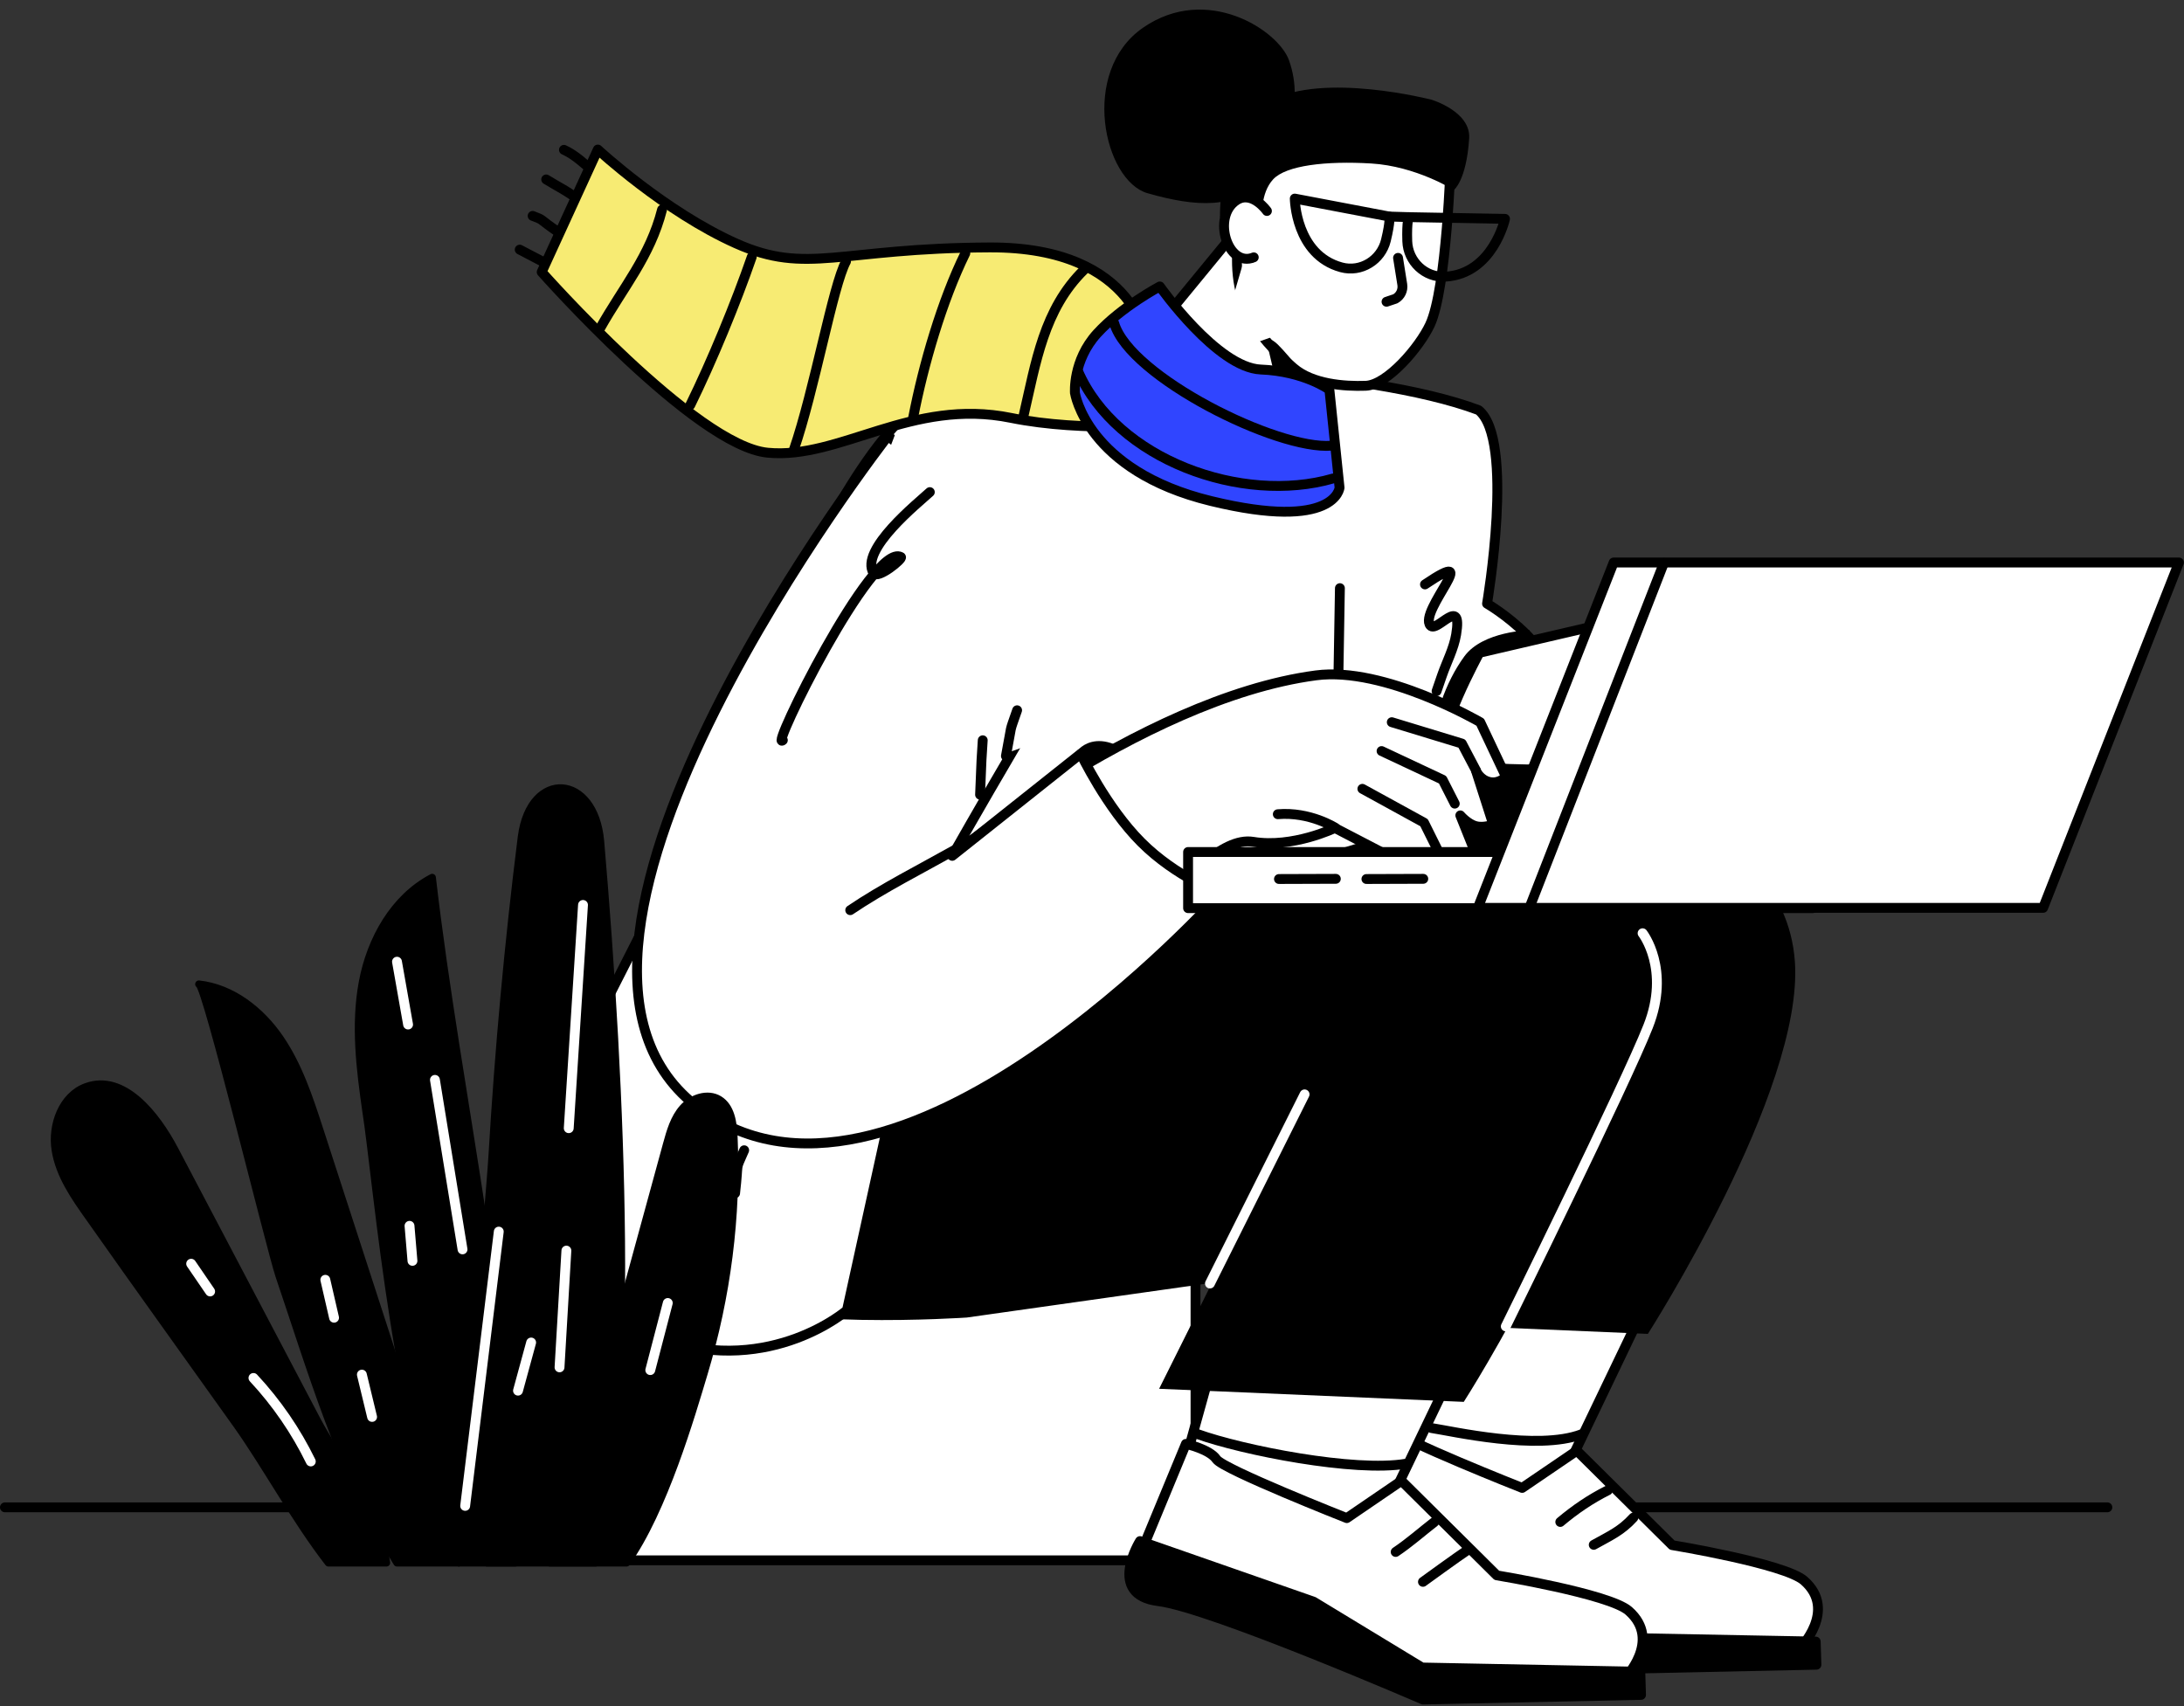 <svg width="608" height="475" viewBox="0 0 608 475" fill="none" xmlns="http://www.w3.org/2000/svg">
    <rect x="0" y="0" width="608" height="475" fill="#333333" stroke="none"/>
    <g clip-path="url(#clip0_62_4105)">
        <path d="M1.371 419.659H586.665" stroke="black" stroke-width="2.744" stroke-linecap="round" stroke-linejoin="round"/>
        <path fill-rule="evenodd" clip-rule="evenodd" d="M163.924 352.685H332.815V434.411H163.924V352.685Z" fill="white" stroke="black" stroke-width="2.744" stroke-linecap="round" stroke-linejoin="round"/>
        <path fill-rule="evenodd" clip-rule="evenodd" d="M456.786 365.909L428.577 424.747L374.344 414.388L396.273 335.583L456.786 365.912V365.909Z" fill="white" stroke="black" stroke-width="2.744" stroke-linecap="round" stroke-linejoin="round"/>
        <path fill-rule="evenodd" clip-rule="evenodd" d="M438.978 403.893L423.756 414.252C423.756 414.252 389.364 400.68 387.473 397.871C385.579 395.086 378.962 393.614 378.962 393.614L365.178 426.942L448.318 458.34L501.003 459.036C501.003 459.036 511.63 448.301 502.229 440.057C496.87 435.347 465.512 430.18 465.512 430.18L438.97 403.893H438.978Z" fill="white" stroke="black" stroke-width="2.744" stroke-linecap="round" stroke-linejoin="round"/>
        <path fill-rule="evenodd" clip-rule="evenodd" d="M366.194 420.677L414.504 437.54L444.702 455.876L505.472 457.029L505.669 463.479L444.97 464.763C444.97 464.763 385.844 439.172 371.326 437.407C356.811 435.639 366.194 420.677 366.194 420.677Z" fill="black" stroke="black" stroke-width="2.744" stroke-linecap="round" stroke-linejoin="round"/>
        <path fill-rule="evenodd" clip-rule="evenodd" d="M337.025 188.646L288.377 143.032L304.892 112.035L346.986 60.8L378.984 88.156L351.666 129.861L391.959 167.017L337.022 188.646H337.025Z" fill="white" stroke="black" stroke-width="2.744" stroke-linecap="round" stroke-linejoin="round"/>
        <path fill-rule="evenodd" clip-rule="evenodd" d="M224.392 158.72C224.392 158.72 241.82 118.031 262.425 107.566C283.028 97.073 310.959 100.929 310.959 100.929C310.959 100.929 379.955 102.27 411.609 114.178C421.789 122.316 413.974 168.063 413.974 168.063C413.974 168.063 436.398 180.993 433.379 196.945C425.138 240.524 372.554 340.505 372.554 340.505L162.934 334.375L224.392 158.72Z" fill="white" stroke="black" stroke-width="2.744" stroke-linecap="round" stroke-linejoin="round"/>
        <path fill-rule="evenodd" clip-rule="evenodd" d="M425.823 175.45C425.823 175.45 412.808 175.689 407.666 182.73C397.168 197.079 392.911 224.196 413.131 226.576C432.602 228.851 425.826 175.447 425.826 175.447L425.823 175.45Z" fill="black"/>
        <path fill-rule="evenodd" clip-rule="evenodd" d="M233.463 272.566C233.463 272.566 236.118 332.072 250.606 341.844C265.094 351.641 320.404 347.922 320.404 347.922L388.658 338.231L373.933 367.756L458.746 371.369C458.746 371.369 502.191 303.617 499.674 267.722C496.709 225.454 434.718 211.161 405.403 225.053C376.09 238.946 233.463 272.569 233.463 272.569V272.566Z" fill="black"/>
        <path d="M156.994 41.715C160.192 43.16 162.683 45.649 165.369 47.87" stroke="black" stroke-width="2.744" stroke-linecap="round" stroke-linejoin="round"/>
        <path d="M152.053 49.959C155.155 51.885 158.329 53.386 161.134 55.713" stroke="black" stroke-width="2.744" stroke-linecap="round" stroke-linejoin="round"/>
        <path d="M148.279 60.103C151.903 61.523 149.192 60.346 155.779 64.867" stroke="black" stroke-width="2.744" stroke-linecap="round" stroke-linejoin="round"/>
        <path d="M144.682 69.5C146.765 70.572 148.848 71.669 150.931 72.766" stroke="black" stroke-width="2.744" stroke-linecap="round" stroke-linejoin="round"/>
        <path fill-rule="evenodd" clip-rule="evenodd" d="M318.199 7.719C300.481 20.005 307.327 50.306 319.447 53.787C333.057 57.695 344.435 58.311 350.891 49.933C357.347 41.556 363.414 29.643 358.845 16.795C355.859 8.39 335.917 -4.567 318.199 7.721V7.719Z" fill="black"/>
        <path fill-rule="evenodd" clip-rule="evenodd" d="M411.82 213.354C421.206 214.88 440.095 213.917 440.095 213.917L452.587 220.02C452.587 220.02 455.712 216.915 453.934 212.096C453.228 210.169 447.41 206.851 447.41 206.851L444.848 201.578L466.616 208.19C466.616 208.19 471.044 218.363 476.012 220.877C479.001 222.403 484.395 218.628 484.395 218.628L481.298 211.294C481.298 211.294 483.346 212.472 485.656 212.31C488.293 212.177 489.539 210.785 489.539 210.785L485.464 200.612C485.464 200.612 487.141 202.592 489.088 203.129C491.039 203.691 493.266 202.781 493.266 202.781L489.194 190.094C489.194 190.094 490.119 192.207 492.424 192.691C494.729 193.173 496.297 191.46 496.297 191.46L490.19 178.531L464.813 169.43L411.846 181.744C411.846 181.744 399.136 204.98 402.762 208.593" fill="white"/>
        <path d="M411.82 213.354C421.206 214.88 440.095 213.917 440.095 213.917L452.587 220.02C452.587 220.02 455.712 216.915 453.934 212.096C453.228 210.169 447.41 206.851 447.41 206.851L444.848 201.578L466.616 208.19C466.616 208.19 471.044 218.363 476.012 220.877C479.001 222.403 484.395 218.628 484.395 218.628L481.298 211.294C481.298 211.294 483.346 212.472 485.656 212.31C488.293 212.177 489.539 210.785 489.539 210.785L485.464 200.612C485.464 200.612 487.141 202.592 489.088 203.129C491.039 203.691 493.266 202.781 493.266 202.781L489.194 190.094C489.194 190.094 490.119 192.207 492.424 192.691C494.729 193.173 496.297 191.46 496.297 191.46L490.19 178.531L464.813 169.43L411.846 181.744C411.846 181.744 399.136 204.98 402.762 208.593" stroke="black" stroke-width="2.744" stroke-linecap="round" stroke-linejoin="round"/>
        <path d="M481.381 211.428L476.877 202.355L462.256 194.325" stroke="black" stroke-width="2.744" stroke-linecap="round" stroke-linejoin="round"/>
        <path d="M484.153 197.828L481.265 192.154L466.803 185.355" stroke="black" stroke-width="2.744" stroke-linecap="round" stroke-linejoin="round"/>
        <path d="M489.196 189.957L485.837 183.587L469.221 178.529" stroke="black" stroke-width="2.744" stroke-linecap="round" stroke-linejoin="round"/>
        <path fill-rule="evenodd" clip-rule="evenodd" d="M407.959 374.287L379.75 433.125L325.52 422.793L347.449 343.96L407.959 374.289V374.287Z" fill="white" stroke="black" stroke-width="2.744" stroke-linecap="round" stroke-linejoin="round"/>
        <path fill-rule="evenodd" clip-rule="evenodd" d="M345.16 63.692C348.561 44.07 355.557 33.338 373.368 31.275C391.177 29.24 403.874 44.499 403.874 44.499C403.874 44.499 402.795 80.288 398.102 90.38C395.139 96.75 386.116 107.218 380.184 107.405C374.256 107.619 365.364 106.976 360.088 102.427C349.568 93.379 341.753 83.314 345.157 63.692H345.16Z" fill="white" stroke="black" stroke-width="2.744" stroke-linecap="round" stroke-linejoin="round"/>
        <path fill-rule="evenodd" clip-rule="evenodd" d="M340.801 91.182L346.087 73.141C346.087 73.141 364.145 80.288 363.323 85.669C362.05 93.969 349.799 93.58 344.203 98.371L340.799 91.182H340.801Z" fill="white"/>
        <path fill-rule="evenodd" clip-rule="evenodd" d="M339.637 60.452C339.637 60.452 338.888 36.306 353.61 28.115C368.335 19.95 398.536 27.767 398.536 27.767C398.536 27.767 409.488 31.033 409.001 38.528C408.245 50.251 404.747 52.902 404.747 52.902C404.747 52.902 394.277 46.264 381.698 45.513C369.119 44.764 358.034 46.047 354.43 49.928C350.824 53.837 351.401 60.288 351.401 60.288L339.635 60.449L339.637 60.452Z" fill="black"/>
        <path fill-rule="evenodd" clip-rule="evenodd" d="M352.7 58.739C352.7 58.739 348.562 52.876 344.196 55.769C337.231 60.373 341.886 74.667 349.031 71.643" fill="white"/>
        <path d="M352.7 58.739C352.7 58.739 348.562 52.876 344.196 55.769C337.231 60.373 341.886 74.667 349.031 71.643" stroke="black" stroke-width="2.744" stroke-linecap="round" stroke-linejoin="round"/>
        <path d="M389.198 71.79L390.378 79.204C390.633 80.805 389.864 82.394 388.449 83.186L385.99 84.01" stroke="black" stroke-width="2.744" stroke-linecap="round" stroke-linejoin="round"/>
        <path fill-rule="evenodd" clip-rule="evenodd" d="M366.264 107.672C364.527 106.522 359.085 99.214 355.728 95.92C353.376 93.618 352.559 94.876 352.559 94.876L358.523 120.281C358.523 120.281 369.22 109.626 366.264 107.672Z" fill="black"/>
        <path fill-rule="evenodd" clip-rule="evenodd" d="M390.153 412.272L374.932 422.66C374.932 422.66 340.54 409.087 338.646 406.278C336.757 403.466 330.14 401.996 330.14 401.996L316.354 435.324L399.494 466.75L452.179 467.446C452.179 467.446 462.808 456.711 453.407 448.467C448.048 443.757 416.687 438.59 416.687 438.59L390.148 412.277L390.153 412.272Z" fill="white" stroke="black" stroke-width="2.744" stroke-linecap="round" stroke-linejoin="round"/>
        <path fill-rule="evenodd" clip-rule="evenodd" d="M317.37 429.055L365.68 445.918L395.878 464.254L456.648 465.431L456.842 471.882L396.145 473.166C396.145 473.166 337.02 447.575 322.502 445.782C307.987 444.014 317.37 429.052 317.37 429.052V429.055Z" fill="black" stroke="black" stroke-width="2.744" stroke-linecap="round" stroke-linejoin="round"/>
        <path d="M360.449 55.287L386.769 60.293C386.769 60.293 387.147 61.471 385.816 66.93C384.484 72.418 378.891 75.925 373.404 74.425C360.623 70.945 360.449 55.285 360.449 55.285V55.287Z" stroke="black" stroke-width="2.744" stroke-linecap="round" stroke-linejoin="round"/>
        <path d="M418.98 60.933L392.198 60.452C392.198 60.452 391.588 61.523 391.767 67.144C391.949 72.793 396.71 77.37 402.386 77.022C415.608 76.246 418.98 60.933 418.98 60.933Z" stroke="black" stroke-width="2.744" stroke-linecap="round" stroke-linejoin="round"/>
        <path fill-rule="evenodd" clip-rule="evenodd" d="M182.217 291.464C182.217 291.464 184.873 350.97 199.36 360.768C213.848 370.565 269.156 366.817 269.156 366.817L337.41 357.154L322.685 386.654L407.498 390.295C407.498 390.295 450.943 322.517 448.424 286.648C445.461 244.38 383.47 230.087 354.155 243.979C324.839 257.872 182.215 291.467 182.215 291.467L182.217 291.464Z" fill="black"/>
        <path fill-rule="evenodd" clip-rule="evenodd" d="M190.088 236.858L258.819 259.985L235.787 364.785C235.787 364.785 214.937 382.959 184.89 373.109C154.843 363.231 138.812 337.693 138.812 337.693L190.088 236.855V236.858Z" fill="white" stroke="black" stroke-width="2.744" stroke-linecap="round" stroke-linejoin="round"/>
        <path d="M373.013 163.751L372.582 189.181" stroke="black" stroke-width="2.744" stroke-linecap="round" stroke-linejoin="round"/>
        <path fill-rule="evenodd" clip-rule="evenodd" d="M300.829 210.061C300.829 210.061 306.677 201.684 319.739 216.487C332.802 231.317 340.602 247.484 340.602 247.484C340.602 247.484 326.175 244.38 319.934 237.153C313.695 229.953 300.826 210.064 300.826 210.064L300.829 210.061Z" fill="black" stroke="black" stroke-width="2.744" stroke-linecap="round" stroke-linejoin="round"/>
        <path fill-rule="evenodd" clip-rule="evenodd" d="M287.848 287.664C304.638 282.872 331.609 231.529 348.855 234.368C359.875 236.189 371.632 230.515 371.632 230.515L387.393 238.706C387.393 238.706 392.52 249.333 395.432 250.805C398.94 252.598 405.272 248.155 405.272 248.155L401.636 239.563C401.636 239.563 404.039 240.928 406.755 240.769C409.849 240.582 411.317 238.948 411.317 238.948L406.533 227.01C406.533 227.01 408.498 229.337 410.79 229.981C413.08 230.624 415.698 229.552 415.698 229.552L410.914 214.641C410.914 214.641 412.003 217.13 414.709 217.72C417.412 218.282 419.253 216.247 419.253 216.247L412.081 201.068C412.081 201.068 385.386 185.489 366.336 188.033C316.983 194.565 259.895 242.105 259.895 242.105" fill="white"/>
        <path d="M287.848 287.664C304.638 282.872 331.609 231.529 348.855 234.368C359.875 236.189 371.632 230.515 371.632 230.515L387.393 238.706C387.393 238.706 392.52 249.333 395.432 250.805C398.94 252.598 405.272 248.155 405.272 248.155L401.636 239.563C401.636 239.563 404.039 240.928 406.755 240.769C409.849 240.582 411.317 238.948 411.317 238.948L406.533 227.01C406.533 227.01 408.498 229.337 410.79 229.981C413.08 230.624 415.698 229.552 415.698 229.552L410.914 214.641C410.914 214.641 412.003 217.13 414.709 217.72C417.412 218.282 419.253 216.247 419.253 216.247L412.081 201.068C412.081 201.068 385.386 185.489 366.336 188.033C316.983 194.565 259.895 242.105 259.895 242.105" stroke="black" stroke-width="2.744" stroke-linecap="round" stroke-linejoin="round"/>
        <path d="M401.733 239.694L396.44 229.04L379.271 219.618" stroke="black" stroke-width="2.744" stroke-linecap="round" stroke-linejoin="round"/>
        <path d="M404.989 223.742L401.597 217.076L384.613 209.1" stroke="black" stroke-width="2.744" stroke-linecap="round" stroke-linejoin="round"/>
        <path d="M410.91 214.504L406.966 207.01L387.455 201.068" stroke="black" stroke-width="2.744" stroke-linecap="round" stroke-linejoin="round"/>
        <path fill-rule="evenodd" clip-rule="evenodd" d="M304.978 172.451C306.211 170.954 291.587 158.05 276.747 145.577C262.085 133.263 247.212 121.378 247.212 121.378C247.212 121.378 136.844 263.011 193.543 307.714C248.258 350.865 339.796 248.796 339.796 248.796C339.796 248.796 327.447 244.246 317.715 234.502C307.981 224.786 300.867 209.849 300.867 209.849L265.094 238.277C265.094 238.277 296.83 182.251 304.975 172.454L304.978 172.451Z" fill="white" stroke="black" stroke-width="2.744" stroke-linecap="round" stroke-linejoin="round"/>
        <path fill-rule="evenodd" clip-rule="evenodd" d="M317.222 195.473C329.677 192.769 319.497 111.233 305.645 108.529C298.818 107.218 249.338 120.548 249.338 120.548L227.215 178.287C227.215 178.287 247.233 211.158 254.914 216.058C259.746 219.109 317.22 195.473 317.22 195.473H317.222Z" fill="white"/>
        <path fill-rule="evenodd" clip-rule="evenodd" d="M319.581 96.511C319.581 96.511 317.36 68.698 275.455 68.885C233.553 69.071 224.795 76.647 204.931 67.788C185.067 58.929 166.429 41.634 166.429 41.634L150.799 75.739C150.799 75.739 193.598 124.109 213.697 126.036C233.793 127.99 253.75 110.698 281.432 116.344C301.767 120.467 326.415 118.165 326.415 118.165L319.579 96.508L319.581 96.511Z" fill="#F7EB73" stroke="black" stroke-width="2.744" stroke-linecap="round" stroke-linejoin="round"/>
        <path fill-rule="evenodd" clip-rule="evenodd" d="M299.248 109.384C299.248 109.384 298.557 100.389 305.429 92.841C312.303 85.319 322.882 79.751 322.882 79.751C322.882 79.751 338.852 102.371 350.974 102.878C363.099 103.36 370.087 108.499 370.087 108.499L372.916 135.777C372.916 135.777 371.847 147.93 337.163 139.497C302.476 131.064 299.248 109.382 299.248 109.382V109.384Z" fill="#3045FF" stroke="black" stroke-width="2.744" stroke-linecap="round" stroke-linejoin="round"/>
        <path fill-rule="evenodd" clip-rule="evenodd" d="M330.748 237.205H504.629V252.838H330.748V237.205Z" fill="white" stroke="black" stroke-width="2.744" stroke-linecap="round" stroke-linejoin="round"/>
        <path fill-rule="evenodd" clip-rule="evenodd" d="M449.22 156.604H606.596L568.78 252.757H411.406L449.223 156.604H449.22Z" fill="white" stroke="black" stroke-width="2.744" stroke-linecap="round" stroke-linejoin="round"/>
        <path d="M463.206 156.738L426.078 251.955" stroke="black" stroke-width="2.744" stroke-linecap="round" stroke-linejoin="round"/>
        <path d="M380.395 244.728L396.224 244.675" stroke="black" stroke-width="2.744" stroke-linecap="round" stroke-linejoin="round"/>
        <path d="M356.049 244.728L371.881 244.675" stroke="black" stroke-width="2.744" stroke-linecap="round" stroke-linejoin="round"/>
        <path d="M363.183 304.688L336.836 357.343" stroke="white" stroke-width="2.744" stroke-linecap="round" stroke-linejoin="round"/>
        <path d="M457.277 259.823C457.277 259.823 465.112 269.807 458.815 285.762C452.516 301.743 419.193 369.281 419.193 369.281" stroke="white" stroke-width="2.744" stroke-linecap="round" stroke-linejoin="round"/>
        <path d="M399.32 423.729C395.732 426.513 392.297 429.564 388.537 432.081" stroke="black" stroke-width="2.744" stroke-linecap="round" stroke-linejoin="round"/>
        <path d="M408.88 431.332C405.781 433.392 396.135 440.405 396.135 440.405" stroke="black" stroke-width="2.744" stroke-linecap="round" stroke-linejoin="round"/>
        <path d="M447.6 414.923C442.738 417.359 438.511 420.249 434.365 423.729" stroke="black" stroke-width="2.744" stroke-linecap="round" stroke-linejoin="round"/>
        <path d="M454.705 422.523C451.311 426.243 448.275 427.529 443.678 430.098" stroke="black" stroke-width="2.744" stroke-linecap="round" stroke-linejoin="round"/>
        <path d="M355.727 226.685C364.724 225.936 371.737 230.46 371.737 230.46" stroke="black" stroke-width="2.744" stroke-linecap="round" stroke-linejoin="round"/>
        <path d="M273.581 206.099C273.095 213.432 273.402 208.374 272.84 221.25" stroke="black" stroke-width="2.744" stroke-linecap="round" stroke-linejoin="round"/>
        <path d="M283.151 197.747C280.731 204.76 281.951 200.556 280.037 210.49" stroke="black" stroke-width="2.744" stroke-linecap="round" stroke-linejoin="round"/>
        <path d="M217.936 206.079C213.964 209.746 242.947 150.825 250.798 155.079C251.544 155.48 244.306 161.396 243.182 159.575C239.165 153.097 255.806 139.847 258.852 137.01" stroke="black" stroke-width="2.744" stroke-linecap="round" stroke-linejoin="round"/>
        <path d="M197.094 311.3C192.862 319.92 189.538 329.53 188.441 339.138" stroke="black" stroke-width="2.744" stroke-linecap="round" stroke-linejoin="round"/>
        <path d="M207.17 320.242C204.482 326.453 205.745 322.57 204.641 332.208" stroke="black" stroke-width="2.744" stroke-linecap="round" stroke-linejoin="round"/>
        <path d="M236.693 253.4C245.709 247.298 256.555 241.81 265.956 236.537" stroke="black" stroke-width="2.744" stroke-linecap="round" stroke-linejoin="round"/>
        <path d="M396.697 162.707C413.507 151.356 394.773 170.229 398.205 174.163C400.071 176.279 407.216 165.544 405.377 176.627C404.714 180.617 402.734 184.283 401.413 188.111C400.919 189.529 400.422 190.976 399.928 192.421" stroke="black" stroke-width="2.744" stroke-linecap="round" stroke-linejoin="round"/>
        <path d="M184.307 58.363C180.989 71.398 173.502 79.937 167.033 91.449" stroke="black" stroke-width="2.744" stroke-linecap="round" stroke-linejoin="round"/>
        <path d="M209.28 71.535C204.872 84.302 198.134 100.631 192.16 112.786" stroke="black" stroke-width="2.744" stroke-linecap="round" stroke-linejoin="round"/>
        <path d="M235.517 72.793C231.893 79.405 226.749 108.61 220.934 125.422" stroke="black" stroke-width="2.744" stroke-linecap="round" stroke-linejoin="round"/>
        <path d="M268.729 70.516C262.238 83.74 257.061 101.542 254.219 116.236" stroke="black" stroke-width="2.744" stroke-linecap="round" stroke-linejoin="round"/>
        <path d="M301.806 75.096C290.559 86.098 288.393 100.901 284.963 115.676" stroke="black" stroke-width="2.744" stroke-linecap="round" stroke-linejoin="round"/>
        <path d="M310.197 90.032C314.512 104.835 355.607 125.393 370.715 124.081" stroke="black" stroke-width="2.744" stroke-linecap="round" stroke-linejoin="round"/>
        <path d="M300.092 103.281C310.761 127.99 345.817 140.571 371.12 133.21" stroke="black" stroke-width="2.744" stroke-linecap="round" stroke-linejoin="round"/>
        <path d="M333.385 399.263C345.789 403.734 377.138 409.97 391.439 407.506" stroke="black" stroke-width="2.744" stroke-linecap="round" stroke-linejoin="round"/>
        <path d="M398.461 397.575C404.238 398.458 428.064 403.945 440.264 399.315" stroke="black" stroke-width="2.744" stroke-linecap="round" stroke-linejoin="round"/>
        <path d="M386.77 60.293L392.196 60.452" stroke="black" stroke-width="2.744" stroke-linecap="round" stroke-linejoin="round"/>
        <path d="M88.158 395.18C74.985 370.136 61.808 345.092 48.632 320.051C43.485 310.269 34.369 298.79 23.979 302.562C17.312 304.983 14.278 313.199 15.398 320.205C16.517 327.21 20.749 333.263 24.864 339.04C38.437 358.329 52.233 377.464 65.916 396.675C73.83 407.784 82.048 422.982 91.432 435.11H107.581C105.614 421.099 93.621 405.567 88.158 395.182V395.18Z" fill="black" stroke="black" stroke-width="2.063" stroke-linejoin="round"/>
        <path d="M117.346 401.95C107.902 372.837 98.458 343.723 89.014 314.609C86.136 305.74 83.194 296.732 77.923 289.038C72.653 281.347 64.633 275.014 55.363 273.998C57.297 274.147 75.215 347.846 77.706 355.187C86.336 380.609 94.993 410.373 109.377 433.205C109.756 433.808 110.139 434.451 110.522 435.109H127.675C128.24 425.216 119.825 409.586 117.346 401.95Z" fill="black" stroke="black" stroke-width="2.063" stroke-linejoin="round"/>
        <path d="M120.316 244.317C109.621 249.915 103.13 261.566 100.916 273.436C98.704 285.303 100.187 297.521 101.91 309.469C105.014 329.122 110.832 403.383 127.793 435.107H143.423C143.305 372.917 127.395 305.558 120.314 244.317H120.316Z" fill="black" stroke="black" stroke-width="2.063" stroke-linejoin="round"/>
        <path d="M167.167 234.237C165.527 215.243 147.693 214.113 145.189 232.886C145.164 233.067 145.141 233.249 145.119 233.425C141.47 262.595 138.771 292.041 137.024 321.619C136.02 338.598 128.891 402.006 135.584 435.109H165.772C177.145 394.826 173.113 303.089 167.167 234.237Z" fill="black" stroke="black" stroke-width="2.063" stroke-linejoin="round"/>
        <path d="M204.304 316.409C204.133 312.554 203.505 308.105 200.204 306.105C197.001 304.166 192.618 305.652 190.124 308.443C187.63 311.235 186.568 314.985 185.58 318.596C178.075 346.025 170.57 373.455 163.066 400.884C161.406 406.951 154.28 423.865 153.057 435.107H174.429C184.811 420.566 192.555 393.78 195.97 382.397C202.37 361.068 205.29 338.664 204.302 316.407L204.304 316.409Z" fill="black" stroke="black" stroke-width="2.063" stroke-linejoin="round"/>
        <path d="M53.217 351.835C54.977 354.408 56.737 356.98 58.497 359.555" stroke="white" stroke-width="2.744" stroke-linecap="round" stroke-linejoin="round"/>
        <path d="M70.557 383.638C76.99 390.54 82.389 398.403 86.522 406.883" stroke="white" stroke-width="2.744" stroke-linecap="round" stroke-linejoin="round"/>
        <path d="M90.564 356.309C91.376 359.829 92.186 363.35 92.998 366.87" stroke="white" stroke-width="2.744" stroke-linecap="round" stroke-linejoin="round"/>
        <path d="M100.742 382.709C101.69 386.636 102.639 390.562 103.587 394.489" stroke="white" stroke-width="2.744" stroke-linecap="round" stroke-linejoin="round"/>
        <path d="M114.004 341.287C114.276 344.537 114.551 347.785 114.823 351.036" stroke="white" stroke-width="2.744" stroke-linecap="round" stroke-linejoin="round"/>
        <path d="M110.516 267.747C111.545 273.579 112.576 279.41 113.605 285.243" stroke="white" stroke-width="2.744" stroke-linecap="round" stroke-linejoin="round"/>
        <path d="M121.082 300.648C123.642 316.379 126.201 332.11 128.761 347.841" stroke="white" stroke-width="2.744" stroke-linecap="round" stroke-linejoin="round"/>
        <path d="M129.496 419.258C132.616 393.803 135.732 368.348 138.852 342.893" stroke="white" stroke-width="2.744" stroke-linecap="round" stroke-linejoin="round"/>
        <path d="M144.207 387.175C145.425 382.707 146.643 378.238 147.864 373.77" stroke="white" stroke-width="2.744" stroke-linecap="round" stroke-linejoin="round"/>
        <path d="M155.766 380.687C156.401 369.853 157.039 359.017 157.675 348.184" stroke="white" stroke-width="2.744" stroke-linecap="round" stroke-linejoin="round"/>
        <path d="M158.332 314.104C159.656 293.386 160.98 272.667 162.301 251.948" stroke="white" stroke-width="2.744" stroke-linecap="round" stroke-linejoin="round"/>
        <path d="M181.031 381.453C182.655 375.225 184.279 368.996 185.903 362.767" stroke="white" stroke-width="2.744" stroke-linecap="round" stroke-linejoin="round"/>
    </g>
    <defs>
        <clipPath id="clip0_62_4105">
            <rect width="608" height="474.598" fill="white" transform="translate(0 0.063)"/>
        </clipPath>
    </defs>
</svg>
